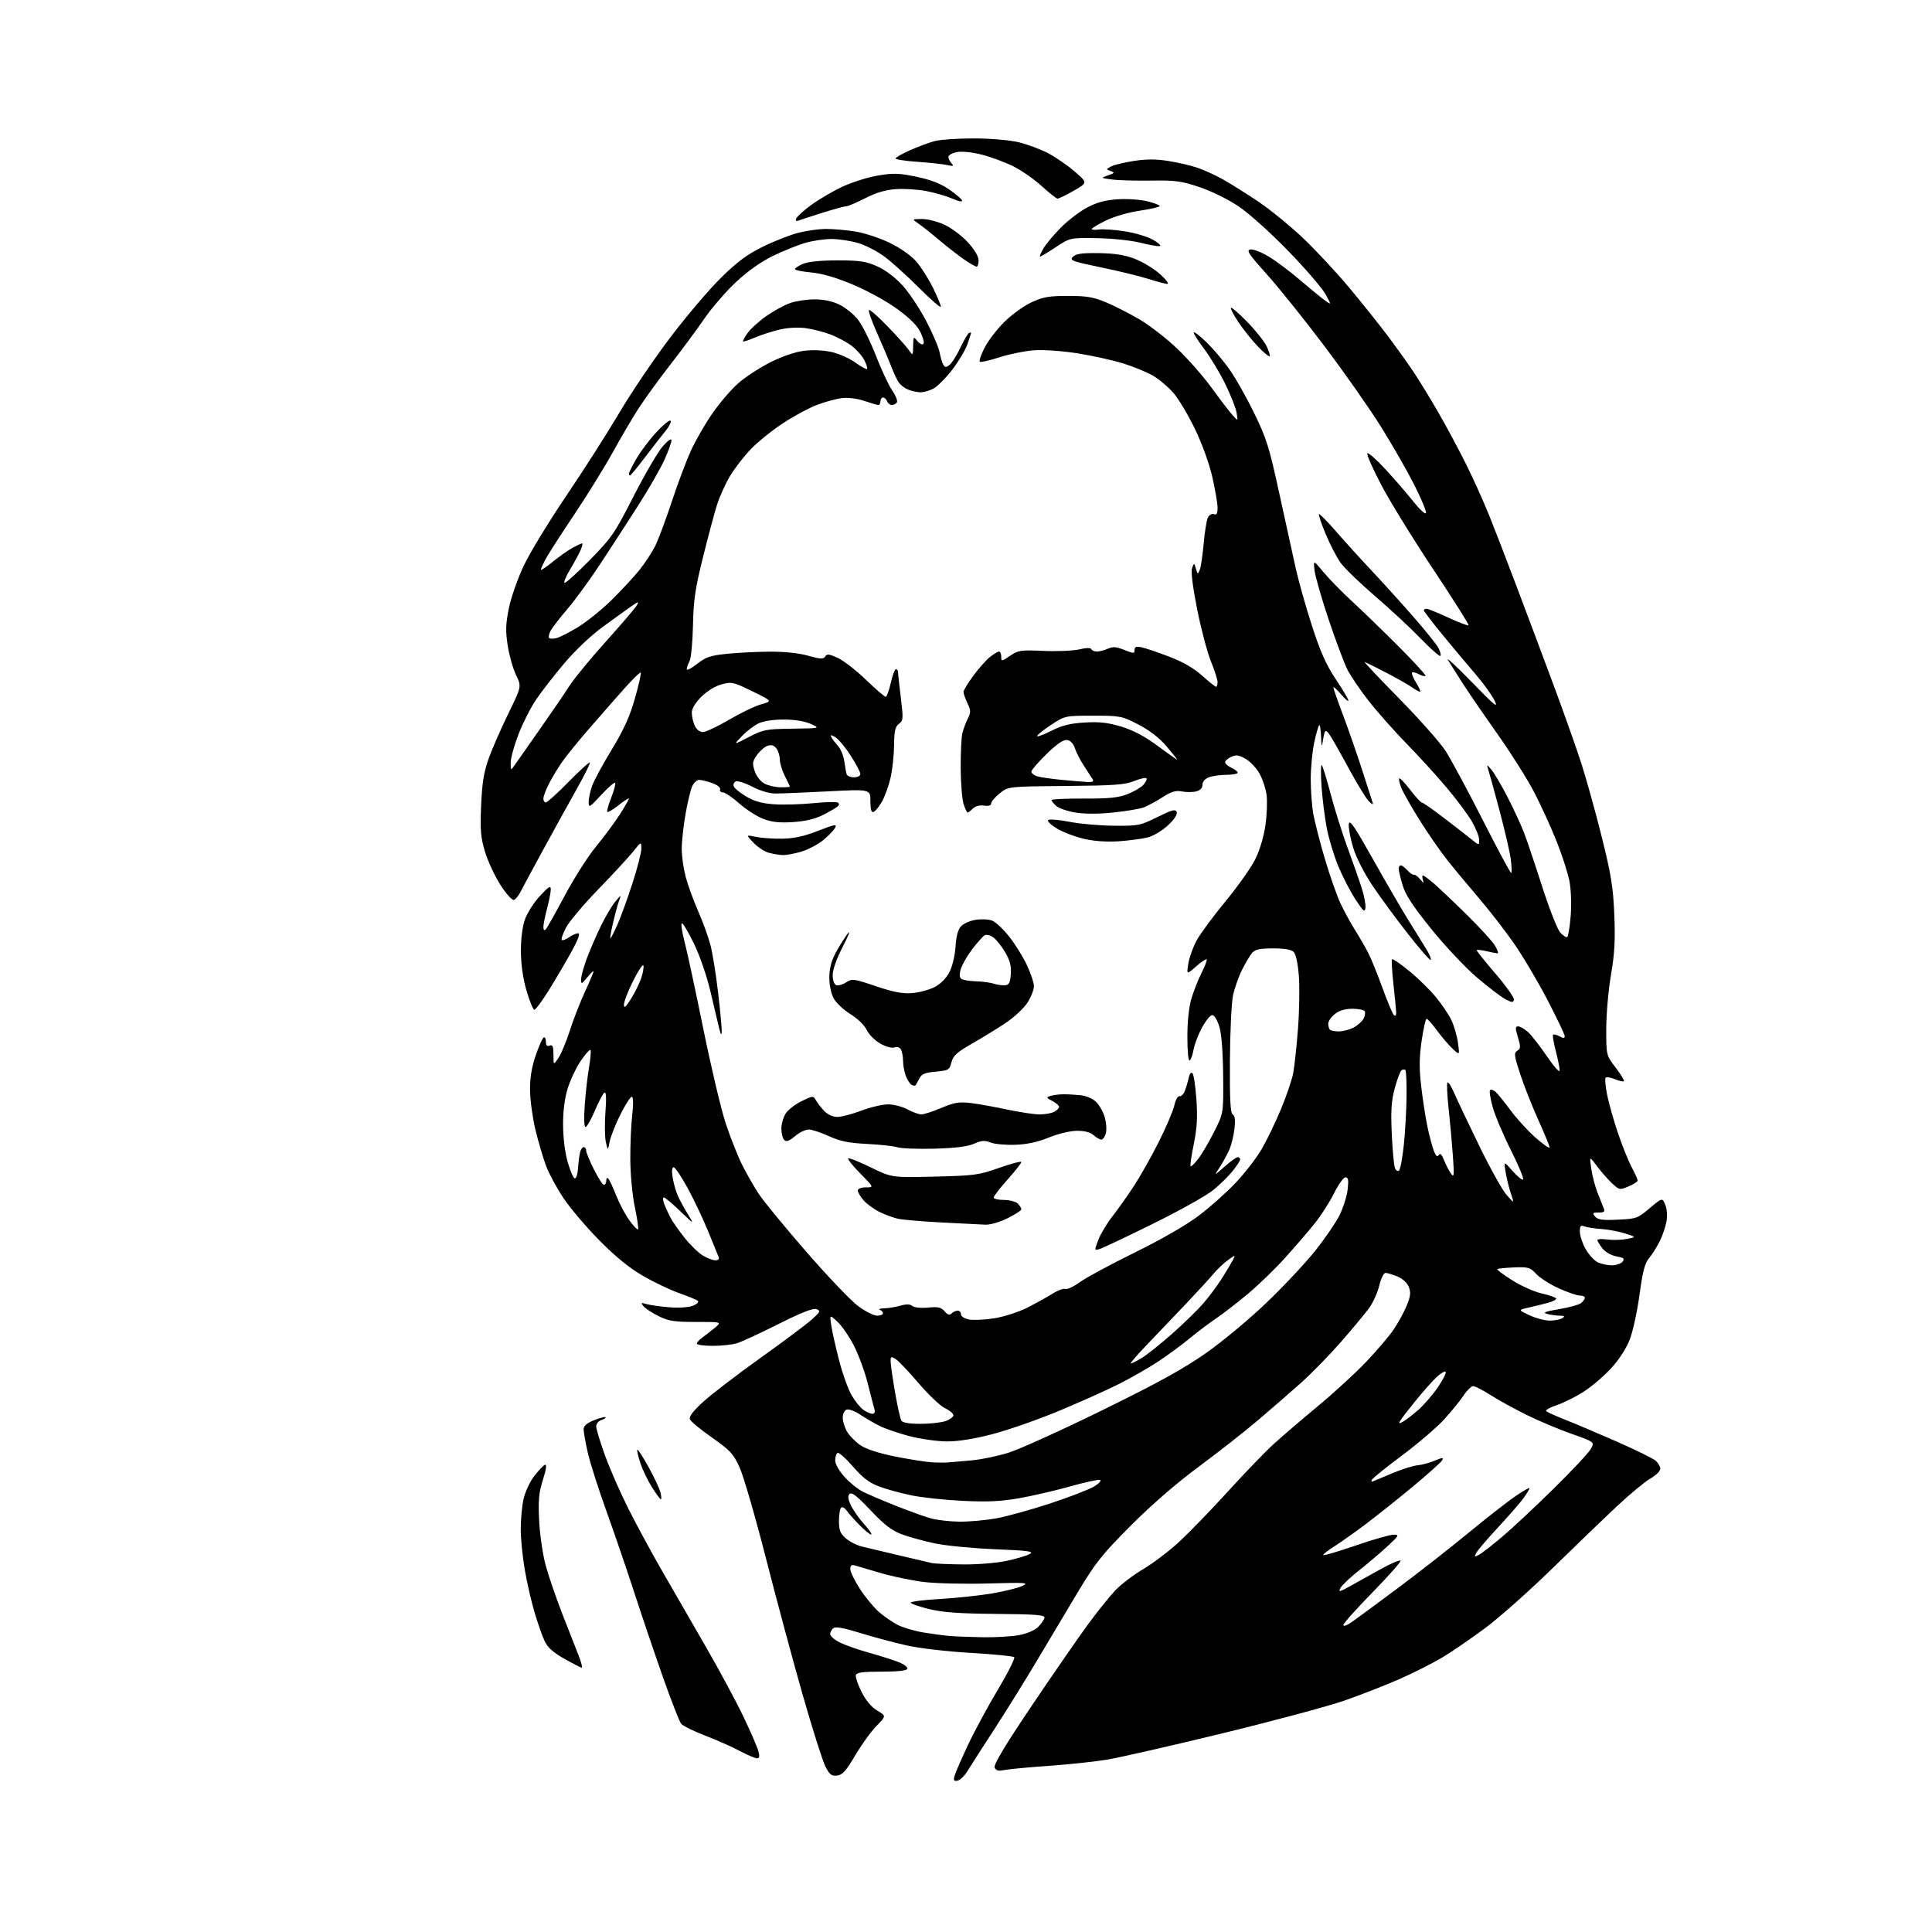 <?xml version="1.0" encoding="UTF-8" standalone="no"?>
<svg 
  version="1.1" 
  xmlns="http://www.w3.org/2000/svg" 
  xmlns:xlink="http://www.w3.org/1999/xlink" 
  xmlns:svg="http://www.w3.org/2000/svg"
  xmlns:rdf="http://www.w3.org/1999/02/22-rdf-syntax-ns#"
  xmlns:cc="http://creativecommons.org/ns#"
  xmlns:dc="http://purl.org/dc/elements/1.1/"
  viewBox="0 0 768 768"
  width="768"
  height="768"
>
<style>svg {background-color: white; }</style>"
<path stroke="none" fill="black" fill-rule="evenodd" d="M380.64,707.83C379.14,708.12 378.93,707.75 379.48,705.84C379.85,704.55 382.25,699.03 384.83,693.57C387.40,688.11 392.75,678.22 396.71,671.59C400.68,664.95 403.58,659.18 403.16,658.76C402.74,658.34 394.99,657.57 385.94,657.05C376.65,656.52 365.57,655.24 360.49,654.10C355.55,652.99 347.23,650.77 342.00,649.15C335.36,647.10 332.12,646.52 331.25,647.23C330.56,647.79 330.00,648.86 330.00,649.60C330.00,650.35 331.69,651.82 333.75,652.86C335.81,653.91 341.10,655.77 345.50,657.00C349.90,658.23 355.21,659.91 357.29,660.74C359.38,661.57 360.91,662.76 360.69,663.38C360.44,664.11 356.86,664.50 350.49,664.50C343.17,664.50 340.57,664.84 340.23,665.85C339.98,666.59 340.99,669.60 342.48,672.56C344.24,676.03 346.45,678.66 348.75,680.01C352.30,682.11 352.30,682.11 348.40,686.10C346.25,688.29 342.46,693.55 339.96,697.79C336.32,703.98 334.90,705.56 332.77,705.81C330.54,706.07 329.77,705.48 328.11,702.21C327.01,700.06 322.97,687.32 319.13,673.90C315.30,660.48 308.71,636.03 304.51,619.57C300.30,603.11 295.59,586.84 294.04,583.42C291.52,577.86 290.34,576.58 283.02,571.45C278.51,568.30 274.56,565.02 274.23,564.17C273.83,563.13 275.59,560.84 279.57,557.21C282.83,554.23 292.93,546.49 302.00,540.01C311.07,533.53 320.30,526.64 322.50,524.70C326.07,521.55 326.30,521.09 324.61,520.42C323.28,519.90 318.88,521.60 309.61,526.25C302.40,529.86 294.97,533.31 293.10,533.91C291.23,534.51 286.84,535.00 283.35,535.00C279.86,535.00 277.00,534.60 277.00,534.12C277.00,533.63 278.01,532.52 279.25,531.65C280.49,530.77 282.72,529.03 284.22,527.77C286.94,525.48 286.94,525.48 276.72,525.49C268.06,525.50 265.79,525.15 261.83,523.20C259.26,521.93 256.56,520.17 255.83,519.28C254.65,517.83 254.78,517.74 257.00,518.39C258.38,518.80 262.43,519.37 266.00,519.66C269.79,519.97 273.71,519.72 275.41,519.06C277.03,518.43 277.92,517.57 277.41,517.12C276.91,516.68 273.57,515.30 270.00,514.05C266.43,512.79 259.91,509.68 255.53,507.13C250.06,503.96 244.60,499.51 238.19,493.00C233.04,487.77 226.66,480.26 224.01,476.30C221.35,472.35 218.22,466.53 217.04,463.39C215.87,460.25 213.98,453.81 212.84,449.09C211.71,444.36 210.74,437.35 210.70,433.50C210.63,428.67 211.31,424.41 212.88,419.76C214.13,416.05 215.57,412.77 216.08,412.45C216.59,412.14 217.00,412.86 217.00,414.05C217.00,415.56 217.45,416.04 218.50,415.64C219.69,415.18 220.00,415.94 220.01,419.28C220.01,423.50 220.01,423.50 222.02,420.50C223.12,418.85 225.15,413.97 226.53,409.65C227.90,405.34 230.60,398.41 232.51,394.26C234.43,390.11 235.98,386.44 235.96,386.11C235.94,385.77 234.82,386.85 233.47,388.50C231.16,391.32 231.01,391.37 231.00,389.27C231.00,388.05 232.06,384.22 233.36,380.77C234.66,377.32 237.17,371.54 238.94,367.92C240.71,364.30 243.24,360.03 244.58,358.42C247.00,355.50 247.00,355.50 246.01,358.28C245.47,359.81 244.40,363.75 243.65,367.03C242.89,370.31 242.44,373.00 242.65,373.00C242.85,373.00 244.13,370.51 245.48,367.46C246.82,364.41 249.52,356.99 251.46,350.98C253.41,344.96 254.98,338.79 254.95,337.27C254.89,334.50 254.89,334.50 251.70,338.50C249.94,340.70 243.71,347.45 237.84,353.50C231.98,359.55 226.18,366.43 224.97,368.79C223.75,371.15 223.00,373.34 223.31,373.65C223.62,373.95 224.90,373.48 226.16,372.60C227.42,371.72 229.06,371.00 229.81,371.00C230.73,371.00 229.87,373.39 227.20,378.25C225.01,382.24 220.98,389.10 218.25,393.50C215.52,397.90 212.88,401.45 212.39,401.39C211.90,401.33 210.52,397.95 209.32,393.89C207.93,389.16 207.12,383.59 207.07,378.43C207.03,373.47 207.62,368.55 208.60,365.67C209.48,363.09 212.16,358.84 214.56,356.24C218.03,352.46 218.93,351.91 218.95,353.50C218.96,354.60 218.31,357.98 217.50,361.00C216.69,364.02 216.02,367.38 216.01,368.45C216.00,369.67 216.35,370.04 216.93,369.45C217.44,368.93 220.85,362.88 224.51,356.00C228.17,349.12 233.76,340.35 236.94,336.50C240.11,332.65 244.35,326.93 246.36,323.80C248.36,320.66 250.00,317.81 250.00,317.46C250.00,317.12 248.18,318.27 245.95,320.04C243.73,321.80 241.69,323.02 241.42,322.75C241.15,322.48 241.86,319.89 243.00,317.00C244.14,314.11 244.82,311.49 244.52,311.18C244.21,310.88 241.72,313.06 238.98,316.02C234.35,321.03 234.00,321.23 234.00,318.83C234.00,317.41 234.62,314.51 235.38,312.38C236.14,310.24 239.66,303.74 243.20,297.93C247.99,290.05 250.33,284.88 252.40,277.60C253.92,272.23 254.96,267.62 254.70,267.36C254.44,267.11 251.51,269.96 248.18,273.70C244.86,277.44 238.54,284.64 234.15,289.70C229.76,294.75 224.84,300.83 223.22,303.20C221.60,305.56 219.31,309.39 218.14,311.71C216.96,314.03 216.00,316.61 216.00,317.46C216.00,318.31 216.44,319.00 216.98,319.00C217.52,319.00 221.57,315.33 225.98,310.84C230.39,306.35 234.21,302.87 234.46,303.12C234.71,303.37 232.52,307.83 229.59,313.04C226.67,318.24 220.71,329.02 216.36,337.00C212.00,344.98 207.77,352.81 206.97,354.42C206.16,356.03 204.95,357.52 204.28,357.74C203.60,357.97 201.23,355.32 198.99,351.87C196.76,348.41 193.99,342.49 192.84,338.72C191.07,332.87 190.83,330.10 191.26,320.17C191.65,311.16 192.33,306.90 194.27,301.50C195.64,297.65 199.15,289.64 202.06,283.69C207.34,272.89 207.34,272.89 205.15,268.37C203.94,265.88 202.45,260.61 201.83,256.66C200.92,250.77 201.00,248.08 202.29,241.74C203.16,237.49 205.84,229.84 208.26,224.75C210.67,219.66 218.28,207.18 225.17,197.00C232.06,186.82 241.54,171.97 246.24,164.00C250.93,156.03 260.08,142.53 266.55,134.00C273.03,125.47 282.13,114.79 286.77,110.25C293.19,103.97 297.16,101.04 303.36,98.01C307.84,95.81 314.18,93.34 317.46,92.51C320.74,91.68 325.69,91.00 328.46,91.01C331.23,91.01 336.43,91.47 340.00,92.03C343.57,92.59 349.74,94.62 353.70,96.55C358.12,98.71 362.22,101.60 364.33,104.07C366.22,106.28 369.17,110.94 370.89,114.42C372.60,117.90 374.00,121.27 374.00,121.92C374.00,122.56 370.16,119.24 365.46,114.54C360.76,109.84 354.57,104.24 351.71,102.09C348.84,99.95 344.06,97.47 341.07,96.59C338.08,95.72 333.33,95.00 330.50,95.00C327.67,95.00 322.92,95.72 319.93,96.60C316.94,97.48 311.20,99.81 307.18,101.77C302.52,104.03 297.21,107.80 292.59,112.11C288.59,115.85 282.91,122.41 279.97,126.70C277.03,130.99 270.94,139.22 266.43,145.00C261.93,150.78 256.22,158.65 253.74,162.50C251.27,166.35 246.65,174.22 243.47,180.00C240.29,185.78 233.31,197.03 227.97,205.00C222.63,212.97 217.52,220.94 216.63,222.70C215.73,224.46 215.00,226.17 215.00,226.51C215.00,226.84 217.14,225.39 219.75,223.29C222.36,221.18 225.92,218.68 227.65,217.73C229.39,216.78 231.07,216.00 231.38,216.00C231.70,216.00 231.42,217.24 230.76,218.75C230.10,220.26 228.25,223.66 226.66,226.30C225.07,228.94 224.03,231.37 224.36,231.70C224.69,232.02 229.18,227.99 234.35,222.73C243.12,213.81 244.28,212.12 251.87,197.25C256.35,188.49 261.56,179.56 263.46,177.41C265.48,175.13 266.92,174.12 266.93,175.00C266.94,175.82 265.70,179.27 264.19,182.65C262.67,186.04 258.07,194.07 253.97,200.50C249.86,206.93 243.05,217.44 238.84,223.85C234.63,230.26 228.68,238.43 225.63,242.00C222.57,245.57 219.53,249.51 218.87,250.75C218.21,251.99 217.94,253.28 218.29,253.62C218.63,253.96 219.94,253.98 221.20,253.66C222.47,253.35 226.32,251.38 229.76,249.29C233.20,247.21 239.22,242.35 243.14,238.50C247.05,234.65 252.03,229.28 254.21,226.56C256.38,223.84 259.19,219.57 260.44,217.06C261.69,214.55 264.65,206.65 267.01,199.50C269.37,192.35 272.79,183.23 274.60,179.24C276.41,175.24 280.25,168.57 283.13,164.41C286.01,160.25 290.64,154.83 293.43,152.38C296.22,149.92 301.97,146.17 306.21,144.03C310.90,141.67 316.14,139.88 319.59,139.45C323.01,139.02 327.35,139.21 330.55,139.92C333.47,140.58 337.73,142.47 340.02,144.13C342.31,145.79 344.40,146.93 344.67,146.67C344.93,146.40 344.44,144.82 343.57,143.14C342.71,141.47 340.45,138.92 338.56,137.48C336.67,136.03 332.90,134.01 330.18,132.98C327.47,131.95 322.98,130.80 320.20,130.43C317.18,130.03 313.02,130.27 309.83,131.03C306.90,131.73 302.52,133.15 300.11,134.18C297.69,135.21 295.57,135.90 295.39,135.72C295.21,135.54 296.03,134.02 297.22,132.34C298.41,130.67 301.75,127.64 304.65,125.62C307.54,123.60 311.79,121.28 314.08,120.47C316.37,119.66 320.75,119.00 323.81,119.00C327.39,119.00 330.89,119.74 333.66,121.08C336.02,122.22 339.35,124.91 341.05,127.06C342.74,129.20 345.93,135.58 348.12,141.23C350.32,146.88 353.25,153.16 354.65,155.19C356.05,157.22 356.90,159.36 356.54,159.94C356.18,160.52 355.28,161.00 354.55,161.00C353.81,161.00 352.95,160.32 352.64,159.50C352.32,158.68 351.60,158.00 351.03,158.00C350.46,158.00 350.00,158.68 350.00,159.50C350.00,160.32 349.63,161.00 349.18,161.00C348.73,161.00 346.22,160.27 343.60,159.38C340.73,158.40 337.18,157.96 334.67,158.26C332.38,158.54 327.93,159.74 324.79,160.94C321.65,162.13 315.61,165.38 311.36,168.16C307.11,170.93 301.35,175.56 298.57,178.44C295.78,181.32 292.01,186.18 290.19,189.24C288.37,192.29 286.05,197.42 285.03,200.64C284.01,203.86 281.50,213.25 279.45,221.50C276.35,233.98 275.68,238.54 275.47,248.61C275.33,255.27 274.72,261.66 274.11,262.80C273.50,263.94 273.00,265.39 273.00,266.02C273.00,266.65 274.83,265.72 277.07,263.94C280.50,261.23 282.34,260.59 288.82,259.91C293.04,259.47 300.75,259.08 305.93,259.05C311.84,259.02 317.58,259.62 321.28,260.66C326.17,262.03 327.33,262.09 328.02,260.97C328.70,259.87 329.59,259.96 332.97,261.49C335.23,262.51 340.28,266.42 344.18,270.17C348.08,273.93 351.63,277.00 352.06,277.00C352.50,277.00 353.41,274.53 354.09,271.50C354.76,268.48 355.70,266.00 356.16,266.00C356.62,266.00 357.00,266.56 357.00,267.25C357.00,267.94 357.50,272.52 358.10,277.44C359.12,285.71 359.06,286.48 357.35,287.73C355.86,288.82 355.48,290.50 355.41,296.29C355.36,300.26 354.73,306.06 354.01,309.19C353.29,312.32 351.76,316.56 350.60,318.62C349.45,320.67 347.94,322.53 347.25,322.76C346.37,323.05 346.00,321.77 346.00,318.44C346.00,313.71 346.00,313.71 329.25,314.57C320.04,315.04 310.66,315.44 308.42,315.44C305.91,315.45 302.33,314.42 299.15,312.77C296.30,311.29 293.33,310.32 292.54,310.62C291.76,310.92 291.38,311.82 291.68,312.61C291.99,313.40 294.24,315.23 296.69,316.67C299.91,318.55 303.00,319.40 307.82,319.72C311.50,319.96 318.44,319.76 323.26,319.28C328.09,318.80 332.49,318.69 333.06,319.04C333.74,319.45 333.64,320.04 332.80,320.72C332.08,321.29 329.48,322.78 327.00,324.04C324.02,325.55 320.05,326.48 315.24,326.79C309.82,327.14 306.81,326.82 303.39,325.51C300.86,324.54 296.57,321.78 293.86,319.38C291.15,316.97 288.24,315.00 287.38,315.00C286.53,315.00 286.02,314.44 286.25,313.76C286.48,313.06 285.12,311.99 283.08,311.28C281.11,310.59 278.78,310.02 277.91,310.02C277.04,310.01 275.80,311.15 275.16,312.56C274.51,313.96 273.32,318.97 272.49,323.69C271.67,328.40 271.00,334.58 271.00,337.42C271.00,340.26 271.69,345.21 272.53,348.43C273.36,351.66 275.60,357.81 277.49,362.11C279.38,366.41 281.60,372.54 282.43,375.72C283.25,378.90 284.61,387.35 285.45,394.50C286.29,401.65 286.94,408.62 286.89,410.00C286.82,411.82 286.53,411.41 285.81,408.50C285.27,406.30 283.73,399.77 282.38,394.00C281.01,388.14 278.16,379.85 275.93,375.25C273.74,370.71 271.55,367.00 271.07,367.00C270.59,367.00 271.06,370.26 272.10,374.25C273.15,378.24 276.51,393.88 279.58,409.00C282.64,424.12 286.67,441.08 288.52,446.67C290.38,452.27 293.32,459.69 295.07,463.17C296.82,466.65 299.81,471.85 301.71,474.73C303.62,477.61 312.13,487.96 320.63,497.73C329.13,507.50 338.39,517.19 341.20,519.25C344.01,521.31 347.36,523.00 348.65,523.00C349.94,523.00 351.00,522.59 351.00,522.08C351.00,521.58 350.44,520.94 349.75,520.66C349.06,520.38 349.85,520.12 351.51,520.08C353.16,520.04 356.05,519.56 357.93,519.02C360.30,518.34 361.75,518.38 362.68,519.15C363.45,519.79 366.09,520.05 368.92,519.78C372.92,519.40 374.13,519.67 375.50,521.27C376.73,522.71 377.47,522.93 378.29,522.11C378.90,521.50 379.99,521.00 380.70,521.00C381.42,521.00 382.00,521.65 382.00,522.45C382.00,523.30 383.35,524.16 385.25,524.52C387.04,524.85 391.58,524.63 395.35,524.03C399.11,523.42 404.95,521.54 408.31,519.84C411.67,518.15 416.17,515.65 418.31,514.31C420.44,512.96 422.79,512.09 423.52,512.37C424.26,512.65 426.80,511.46 429.18,509.72C431.56,507.97 441.38,502.67 451.00,497.94C461.73,492.66 471.63,486.96 476.57,483.22C481.02,479.86 487.61,473.98 491.23,470.14C494.84,466.31 499.46,460.35 501.47,456.91C503.49,453.47 506.94,446.35 509.13,441.08C511.33,435.81 513.55,429.31 514.06,426.64C514.57,423.96 515.43,416.00 515.97,408.94C516.51,401.87 516.66,392.44 516.32,387.97C515.94,383.03 515.13,379.28 514.27,378.42C513.33,377.47 510.59,377.00 506.08,377.00C500.89,377.00 498.95,377.41 497.77,378.75C496.92,379.71 495.11,382.75 493.74,385.50C492.37,388.25 490.75,392.85 490.14,395.72C489.53,398.59 488.98,410.23 488.91,421.59C488.82,437.21 489.09,442.44 490.04,443.03C490.92,443.57 491.12,445.32 490.71,448.79C490.39,451.53 489.45,455.29 488.63,457.14C487.80,458.99 486.11,462.07 484.85,464.00C482.57,467.50 482.57,467.50 486.79,463.75C489.11,461.69 491.45,460.00 492.00,460.00C492.55,460.00 493.00,460.39 493.00,460.86C493.00,461.34 491.70,463.36 490.11,465.36C488.52,467.36 485.06,470.79 482.41,472.97C479.77,475.16 469.03,481.18 458.55,486.35C448.07,491.53 438.48,496.07 437.23,496.46C434.96,497.15 434.96,497.15 436.62,492.82C437.54,490.45 440.06,486.25 442.21,483.50C444.37,480.75 448.20,475.35 450.72,471.50C453.25,467.65 457.71,459.73 460.64,453.90C463.57,448.07 466.35,441.54 466.82,439.40C467.29,437.25 468.21,435.62 468.86,435.76C469.51,435.90 470.45,435.00 470.95,433.76C471.45,432.52 472.14,430.20 472.49,428.61C472.86,426.87 473.47,426.07 474.02,426.62C474.52,427.12 475.22,431.80 475.59,437.01C476.08,444.16 475.83,448.55 474.54,454.83C473.60,459.42 473.03,463.37 473.28,463.61C473.52,463.85 474.90,462.51 476.34,460.62C477.79,458.73 480.63,453.88 482.67,449.84C486.37,442.50 486.37,442.50 486.22,427.50C486.12,417.89 485.57,410.88 484.67,408.00C483.90,405.50 482.66,403.50 481.89,403.50C481.13,403.50 479.29,405.75 477.80,408.50C476.32,411.25 474.81,415.19 474.46,417.24C474.11,419.30 473.42,421.24 472.91,421.55C472.39,421.88 472.00,417.94 472.00,412.24C472.00,406.07 472.60,400.32 473.61,396.93C474.50,393.94 476.33,389.32 477.68,386.65C479.03,383.98 479.93,381.59 479.67,381.34C479.42,381.08 477.51,382.37 475.44,384.19C471.67,387.50 471.67,387.50 472.38,383.06C472.77,380.61 474.26,376.45 475.70,373.81C477.13,371.17 482.31,364.17 487.19,358.26C492.07,352.34 497.40,344.80 499.02,341.50C500.78,337.93 502.41,332.47 503.03,328.00C503.62,323.88 503.82,318.45 503.48,315.95C503.14,313.45 501.88,309.65 500.68,307.51C499.48,305.36 497.01,302.74 495.18,301.68C492.50,300.11 491.41,299.95 489.43,300.85C488.10,301.46 487.00,302.43 487.00,303.00C487.00,303.57 488.12,304.56 489.50,305.18C490.88,305.81 492.00,306.70 492.00,307.16C492.00,307.62 490.00,308.00 487.57,308.00C485.13,308.00 481.98,308.44 480.57,308.98C478.99,309.57 478.00,310.72 478.00,311.96C478.00,313.27 477.12,314.18 475.46,314.60C474.07,314.95 471.52,314.95 469.81,314.61C467.39,314.13 465.67,314.64 462.10,316.93C459.57,318.55 456.21,320.36 454.63,320.96C453.06,321.55 447.62,322.47 442.55,322.99C436.74,323.60 431.19,323.60 427.53,323.00C424.34,322.49 420.89,321.30 419.86,320.37C418.84,319.45 418.00,318.40 418.00,318.04C418.00,317.68 423.74,317.41 430.75,317.44C440.70,317.49 444.52,317.11 448.13,315.71C450.67,314.73 453.56,313.04 454.54,311.96C455.52,310.87 456.04,309.71 455.70,309.37C455.36,309.03 453.15,309.54 450.79,310.50C447.20,311.96 442.78,312.27 423.67,312.44C400.84,312.63 400.84,312.63 397.42,315.36C395.54,316.86 394.00,318.66 394.00,319.37C394.00,320.21 393.02,320.51 391.16,320.24C389.42,319.98 387.71,320.44 386.73,321.41C385.86,322.28 384.92,323.00 384.65,323.00C384.38,323.00 383.66,321.51 383.06,319.70C382.46,317.88 381.94,311.46 381.89,305.45C381.85,299.43 382.15,293.15 382.55,291.50C382.95,289.85 383.92,287.22 384.71,285.66C385.97,283.17 385.95,282.42 384.57,279.51C383.71,277.69 383.00,275.68 383.00,275.06C383.00,274.43 384.78,271.51 386.95,268.57C389.12,265.63 392.10,262.28 393.58,261.11C395.06,259.95 396.66,259.00 397.13,259.00C397.61,259.00 398.00,259.92 398.00,261.04C398.00,263.02 398.09,263.01 401.51,260.69C404.75,258.49 405.75,258.34 414.76,258.74C420.12,258.99 426.52,258.71 429.00,258.14C431.82,257.48 433.62,257.45 433.83,258.05C434.02,258.57 435.01,259.00 436.04,259.00C437.06,259.00 439.02,258.49 440.39,257.87C442.36,256.97 443.73,257.08 446.94,258.36C450.68,259.85 451.00,259.85 451.00,258.37C451.00,257.13 451.65,256.88 453.75,257.31C455.26,257.61 460.20,259.28 464.73,261.01C470.27,263.13 474.57,265.61 477.88,268.58C480.58,271.01 483.07,273.00 483.40,273.00C483.73,273.00 484.00,272.18 484.00,271.17C484.00,270.17 482.82,266.45 481.37,262.92C479.92,259.39 477.46,250.09 475.90,242.25C474.10,233.20 473.36,227.20 473.87,225.82C474.67,223.66 474.68,223.66 475.39,226.07C476.07,228.38 476.14,228.40 476.93,226.50C477.38,225.40 478.08,220.68 478.49,216.00C478.90,211.32 479.66,206.68 480.19,205.67C480.72,204.66 481.79,204.09 482.58,204.39C483.62,204.79 484.00,204.11 484.00,201.84C484.00,200.14 483.06,194.64 481.92,189.62C480.70,184.26 477.84,176.37 475.00,170.50C472.35,165.00 468.52,158.58 466.50,156.24C464.48,153.90 460.82,150.81 458.37,149.37C455.91,147.93 450.50,145.70 446.35,144.42C442.19,143.14 434.02,141.34 428.18,140.43C422.19,139.49 414.72,138.97 411.03,139.24C407.44,139.50 401.25,140.76 397.27,142.04C393.30,143.33 389.78,144.11 389.46,143.79C389.13,143.46 390.00,140.97 391.38,138.24C392.76,135.52 396.27,130.92 399.19,128.02C402.11,125.12 406.97,121.60 409.98,120.20C414.57,118.06 416.92,117.64 424.48,117.63C431.83,117.62 434.61,118.08 439.50,120.11C442.80,121.47 448.83,124.54 452.90,126.93C456.97,129.31 463.76,134.57 467.99,138.62C472.23,142.66 478.35,149.63 481.60,154.10C484.84,158.58 488.55,163.42 489.83,164.87C492.15,167.50 492.15,167.50 491.56,164.04C491.23,162.13 489.19,156.96 487.02,152.54C484.85,148.12 481.05,141.83 478.57,138.56C476.09,135.29 474.28,132.39 474.55,132.12C474.82,131.85 477.10,133.62 479.61,136.06C482.13,138.50 486.14,143.21 488.52,146.53C490.91,149.84 495.38,157.72 498.46,164.03C503.46,174.28 504.53,177.69 508.51,196.00C510.96,207.28 513.92,220.78 515.09,226.00C516.26,231.22 519.19,241.57 521.60,249.00C524.88,259.14 527.22,264.37 530.99,270.00C533.74,274.12 536.00,277.93 536.00,278.46C536.00,278.99 534.67,277.87 533.04,275.96C531.41,274.06 530.06,272.83 530.04,273.24C530.02,273.65 531.74,278.60 533.87,284.24C535.99,289.88 539.40,299.68 541.45,306.00C543.49,312.32 545.37,318.18 545.63,319.00C545.95,320.01 545.45,319.84 544.13,318.50C543.05,317.40 539.72,312.00 536.73,306.50C533.74,301.00 530.35,294.95 529.19,293.06C527.74,290.69 526.93,290.06 526.59,291.06C526.31,291.85 525.91,293.85 525.69,295.50C525.47,297.20 525.23,296.16 525.15,293.08C525.07,290.10 524.72,287.94 524.39,288.28C524.05,288.62 523.17,291.73 522.42,295.20C521.68,298.66 521.05,305.13 521.04,309.57C521.02,314.00 521.48,320.30 522.06,323.57C522.65,326.83 524.72,334.87 526.66,341.43C528.60,347.99 531.36,355.86 532.78,358.93C534.21,361.99 536.84,366.84 538.63,369.69C540.43,372.54 542.83,376.70 543.96,378.92C545.10,381.15 547.61,387.36 549.56,392.73C551.50,398.10 553.52,402.92 554.05,403.45C554.65,404.05 555.00,403.76 555.00,402.66C555.00,401.70 554.52,396.62 553.93,391.36C553.35,386.10 553.09,381.58 553.36,381.30C553.64,381.03 556.70,383.14 560.18,385.98C563.66,388.82 568.42,393.48 570.76,396.32C573.11,399.17 575.89,403.30 576.95,405.50C578.00,407.70 579.18,411.75 579.56,414.50C580.26,419.50 580.26,419.50 577.54,417.00C576.04,415.62 573.25,412.36 571.32,409.75C569.40,407.14 567.51,405.00 567.11,405.00C566.71,405.00 565.82,408.94 565.12,413.75C564.15,420.47 564.12,424.70 564.97,431.99C565.58,437.21 566.69,444.41 567.45,447.99C568.20,451.57 569.34,455.83 569.97,457.47C570.77,459.55 571.35,460.05 571.91,459.15C572.46,458.26 573.11,458.88 574.03,461.18C574.76,463.01 575.99,465.40 576.77,466.50C578.01,468.26 578.11,467.42 577.55,459.50C577.20,454.55 576.44,446.09 575.85,440.70C575.26,435.30 575.05,430.62 575.38,430.29C575.71,429.96 576.94,431.90 578.11,434.60C579.28,437.29 583.74,446.70 588.03,455.50C592.31,464.30 597.19,473.07 598.89,475.00C601.97,478.50 601.97,478.50 600.61,474.49C599.87,472.28 598.92,468.45 598.52,465.99C597.78,461.50 597.78,461.50 601.29,465.50C603.22,467.70 605.10,469.21 605.46,468.86C605.82,468.50 603.63,463.24 600.58,457.16C597.53,451.08 594.28,443.39 593.36,440.05C592.43,436.72 591.96,433.71 592.31,433.36C592.66,433.00 593.61,433.26 594.41,433.92C595.21,434.59 597.92,437.91 600.43,441.31C602.94,444.72 607.47,449.67 610.50,452.31C613.52,454.96 616.00,456.68 616.00,456.14C616.00,455.61 614.00,450.74 611.56,445.33C609.11,439.92 605.87,431.71 604.34,427.09C601.88,419.60 601.75,418.56 603.14,417.68C604.51,416.82 604.55,416.14 603.40,412.35C602.30,408.67 602.31,408.00 603.49,408.00C604.26,408.00 606.02,409.01 607.40,410.25C608.77,411.49 612.17,415.84 614.95,419.93C617.73,424.01 620.00,426.55 620.00,425.57C620.00,424.59 619.30,421.09 618.44,417.78C617.59,414.48 617.10,411.57 617.36,411.31C617.62,411.05 618.77,411.34 619.91,411.95C621.48,412.79 622.00,412.78 622.00,411.89C622.00,411.23 618.90,404.74 615.12,397.45C611.34,390.17 605.30,380.00 601.70,374.85C598.11,369.71 591.87,361.66 587.83,356.96C583.80,352.26 578.19,345.51 575.37,341.96C572.55,338.41 567.57,331.23 564.31,326.00C561.04,320.77 557.78,315.02 557.05,313.22C556.33,311.41 555.96,309.71 556.23,309.43C556.51,309.16 558.46,311.20 560.57,313.97C562.68,316.73 564.76,319.00 565.18,319.00C565.60,319.00 569.44,321.67 573.72,324.94C578.00,328.20 582.96,332.06 584.75,333.51C588.00,336.14 588.00,336.14 587.99,333.82C587.99,332.55 586.67,329.25 585.08,326.50C583.48,323.75 578.94,317.68 574.99,313.00C571.05,308.32 563.86,300.45 559.03,295.50C554.20,290.55 547.47,282.96 544.08,278.63C540.69,274.30 536.87,268.67 535.59,266.13C534.32,263.58 531.00,254.75 528.23,246.50C525.46,238.25 522.92,229.47 522.60,227.00C522.01,222.50 522.01,222.50 526.17,227.50C528.47,230.25 533.53,235.43 537.42,239.00C541.31,242.57 549.60,250.60 555.83,256.84C562.06,263.07 566.94,268.40 566.67,268.67C566.39,268.94 565.19,268.64 564.00,268.00C562.81,267.36 561.59,267.08 561.30,267.37C561.01,267.66 561.76,269.49 562.97,271.45C564.18,273.40 564.86,275.00 564.49,275.00C564.11,275.00 562.61,274.16 561.15,273.13C559.69,272.09 555.12,269.51 551.00,267.38C546.88,265.26 543.05,263.34 542.50,263.14C541.95,262.93 548.09,269.45 556.14,277.63C564.19,285.81 572.53,295.23 574.67,298.56C576.81,301.90 583.41,314.16 589.33,325.81C595.26,337.47 600.37,347.00 600.68,347.00C601.00,347.00 600.95,344.64 600.58,341.75C600.21,338.86 598.17,329.98 596.03,322.00C593.90,314.02 591.85,306.60 591.48,305.50C590.93,303.86 591.18,303.95 592.90,306.00C594.04,307.38 596.95,312.32 599.35,317.00C601.75,321.68 604.66,327.98 605.82,331.00C606.98,334.02 610.24,343.70 613.06,352.50C615.88,361.30 619.11,369.50 620.24,370.72C621.37,371.94 622.61,372.74 623.00,372.50C623.39,372.26 624.00,368.54 624.36,364.25C624.73,359.78 624.54,353.89 623.92,350.51C623.32,347.26 621.02,340.08 618.82,334.55C616.62,329.02 612.61,320.23 609.90,315.00C607.19,309.77 600.59,299.31 595.24,291.74C589.88,284.17 583.70,275.17 581.51,271.74C579.31,268.31 576.67,264.15 575.64,262.50C574.62,260.85 578.79,264.68 584.93,271.00C594.16,280.53 595.74,281.81 594.11,278.50C593.04,276.30 589.63,271.57 586.55,268.00C583.47,264.43 577.58,257.40 573.47,252.39C569.36,247.37 566.00,242.99 566.00,242.64C566.00,242.29 566.48,242.00 567.07,242.00C567.65,242.00 571.55,243.58 575.72,245.51C579.90,247.44 583.52,248.81 583.78,248.56C584.03,248.31 577.70,238.29 569.72,226.30C561.74,214.31 552.43,199.18 549.02,192.67C545.62,186.16 543.14,180.53 543.53,180.17C543.91,179.80 547.14,182.65 550.70,186.50C554.26,190.35 559.26,196.13 561.81,199.34C564.36,202.55 566.62,204.63 566.85,203.95C567.08,203.27 564.95,198.17 562.13,192.61C559.31,187.05 553.35,176.65 548.88,169.50C544.41,162.35 534.30,147.95 526.42,137.50C518.53,127.05 508.24,114.22 503.55,109.00C496.31,100.94 495.33,99.45 497.08,99.17C498.21,98.99 501.52,100.28 504.42,102.04C507.32,103.80 512.80,107.91 516.60,111.16C520.39,114.42 524.81,118.05 526.42,119.23C529.34,121.38 529.34,121.38 526.92,116.96C525.59,114.53 518.89,106.76 512.04,99.70C504.87,92.32 496.46,84.78 492.25,81.96C488.07,79.17 481.40,75.89 476.71,74.34C469.55,71.95 467.10,71.63 457.50,71.79C451.45,71.88 444.48,71.69 442.00,71.35C437.50,70.74 437.50,70.74 440.47,69.71C443.10,68.80 443.22,68.60 441.50,68.00C439.60,67.33 439.60,67.28 441.66,66.18C442.82,65.56 446.89,64.57 450.70,63.98C455.64,63.21 459.56,63.21 464.36,63.98C468.06,64.57 473.20,65.75 475.79,66.61C478.38,67.47 482.98,69.55 486.00,71.23C489.02,72.92 495.40,76.91 500.17,80.12C504.93,83.32 512.99,89.89 518.06,94.72C523.14,99.55 531.42,108.45 536.46,114.50C541.51,120.55 548.33,129.10 551.64,133.50C554.94,137.90 559.46,144.20 561.68,147.50C563.90,150.80 568.32,158.00 571.50,163.50C574.68,169.00 579.68,178.30 582.61,184.17C585.55,190.03 589.81,199.48 592.09,205.17C594.36,210.85 599.37,223.82 603.21,234.00C607.05,244.18 613.53,261.45 617.59,272.38C621.66,283.32 626.60,297.26 628.58,303.38C630.55,309.49 634.20,322.59 636.67,332.50C640.46,347.68 641.25,352.55 641.71,363.59C642.13,373.77 641.83,379.11 640.38,387.59C639.35,393.59 638.51,403.23 638.51,409.00C638.50,419.50 638.50,419.50 642.26,424.41C644.33,427.11 645.80,429.53 645.54,429.79C645.28,430.05 643.69,429.70 642.00,429.00C640.31,428.30 638.64,428.03 638.27,428.39C637.91,428.76 638.18,431.86 638.87,435.28C639.57,438.70 641.51,445.55 643.19,450.50C644.87,455.45 647.31,461.52 648.62,463.99C649.93,466.46 651.00,468.85 651.00,469.29C651.00,469.74 649.37,470.78 647.37,471.62C643.84,473.09 643.67,473.06 640.75,470.32C639.09,468.77 636.41,465.70 634.78,463.50C631.82,459.50 631.82,459.50 632.54,464.50C632.93,467.25 634.04,471.52 635.00,474.00C635.96,476.48 637.07,479.29 637.48,480.25C638.07,481.67 637.70,482.00 635.48,482.00C633.10,482.00 632.92,482.20 634.08,483.60C635.14,484.87 636.97,485.12 643.09,484.84C650.46,484.51 650.99,484.32 655.78,480.28C660.78,476.06 660.78,476.06 661.96,478.91C662.67,480.62 662.86,483.29 662.43,485.62C662.05,487.76 660.83,491.30 659.73,493.50C658.63,495.70 656.74,498.68 655.53,500.13C653.83,502.16 652.98,505.42 651.74,514.63C650.86,521.16 649.13,529.14 647.89,532.37C646.52,535.93 643.64,540.43 640.56,543.80C637.78,546.85 632.88,551.05 629.69,553.12C626.49,555.19 621.61,557.63 618.85,558.55C616.08,559.47 614.20,560.56 614.66,560.97C615.12,561.38 618.42,562.87 622.00,564.28C625.58,565.68 634.78,569.59 642.46,572.95C650.13,576.31 657.22,579.80 658.21,580.69C659.19,581.58 660.00,583.03 659.99,583.90C659.99,584.78 658.21,586.51 656.04,587.75C653.88,588.99 647.92,593.92 642.80,598.71C637.69,603.50 626.08,614.68 617.00,623.55C607.92,632.43 595.86,643.13 590.19,647.33C584.53,651.54 576.81,656.81 573.05,659.04C569.29,661.27 561.68,665.10 556.13,667.54C550.58,669.98 540.75,673.81 534.27,676.06C527.80,678.30 506.07,684.13 486.00,689.01C465.93,693.89 445.45,698.57 440.50,699.41C435.55,700.25 424.96,701.39 416.96,701.95C408.96,702.51 400.98,703.25 399.22,703.61C396.77,704.10 395.88,703.86 395.39,702.57C394.95,701.43 399.57,693.75 410.04,678.20C418.45,665.72 428.46,651.23 432.29,646.00C436.11,640.77 441.10,634.55 443.37,632.17C445.64,629.79 450.57,626.04 454.33,623.83C458.09,621.62 464.44,616.82 468.45,613.16C472.46,609.50 481.26,600.42 488.01,593.00C494.75,585.58 503.02,577.00 506.38,573.95C509.75,570.90 517.67,564.11 524.00,558.86C530.33,553.61 538.90,545.74 543.05,541.37C547.20,537.01 552.07,531.30 553.87,528.69C555.66,526.08 558.03,521.80 559.12,519.17C560.69,515.39 560.89,513.83 560.06,511.65C559.42,509.98 557.66,508.34 555.54,507.45C553.63,506.65 551.48,506.00 550.77,506.00C550.04,506.00 548.95,508.21 548.27,511.08C547.60,513.87 545.75,517.93 544.15,520.11C542.54,522.29 537.52,528.32 532.99,533.51C528.46,538.69 521.32,546.00 517.13,549.74C512.93,553.49 505.23,560.18 500.00,564.62C494.77,569.06 484.20,577.36 476.50,583.05C467.64,589.61 457.73,598.20 449.50,606.46C438.09,617.91 435.51,621.15 428.39,633.00C423.94,640.42 416.60,652.71 412.09,660.31C407.58,667.90 399.98,680.13 395.20,687.49C390.41,694.84 385.59,702.35 384.49,704.17C383.38,705.99 381.65,707.64 380.64,707.83zM300.86,698.95C300.11,698.93 297.02,697.60 294.00,695.99C290.98,694.39 284.80,691.66 280.27,689.91C275.74,688.17 271.47,686.06 270.77,685.22C270.07,684.38 266.72,675.78 263.32,666.10C259.92,656.42 254.80,641.30 251.95,632.50C249.09,623.70 244.16,609.30 240.99,600.50C237.82,591.70 234.50,581.26 233.62,577.30C232.73,573.34 232.00,569.23 232.00,568.16C232.00,566.82 233.27,565.71 236.12,564.57C238.39,563.66 240.45,563.12 240.70,563.37C240.95,563.61 240.22,564.11 239.08,564.48C237.93,564.84 237.00,565.98 237.00,567.02C237.00,568.05 238.58,573.26 240.51,578.59C242.44,583.92 246.65,593.51 249.87,599.89C253.09,606.28 259.09,617.35 263.21,624.50C267.32,631.65 275.11,645.15 280.51,654.50C285.91,663.85 292.69,676.45 295.58,682.51C298.47,688.56 301.15,694.75 301.53,696.26C302.03,698.25 301.84,698.99 300.86,698.95zM231.24,662.93C230.83,662.89 227.73,661.30 224.35,659.39C219.99,656.94 217.71,654.91 216.53,652.43C215.62,650.51 213.83,645.43 212.55,641.15C211.26,636.87 209.49,629.16 208.61,624.01C207.72,618.86 207.00,611.60 207.00,607.87C207.00,604.15 207.49,598.81 208.09,596.01C208.70,593.17 210.58,589.09 212.34,586.79C214.08,584.51 216.02,582.48 216.66,582.27C217.41,582.03 217.12,584.12 215.83,588.20C214.19,593.36 213.92,596.32 214.32,604.50C214.58,610.00 215.75,617.98 216.91,622.22C218.07,626.47 220.99,635.02 223.40,641.22C225.81,647.43 228.72,654.86 229.88,657.75C231.03,660.64 231.64,662.97 231.24,662.93zM390.61,650.83C395.63,650.92 402.15,650.54 405.11,649.98C408.31,649.37 411.39,648.05 412.69,646.73C413.89,645.50 415.02,643.88 415.19,643.11C415.44,641.97 412.04,641.70 396.00,641.55C381.23,641.42 374.74,640.95 369.25,639.61C365.26,638.64 362.00,637.49 362.00,637.07C362.00,636.64 367.29,635.99 373.75,635.61C380.21,635.24 389.50,634.25 394.39,633.41C399.28,632.57 404.68,631.24 406.39,630.44C409.21,629.12 407.94,629.03 392.75,629.46C383.54,629.72 372.06,629.45 367.25,628.86C362.44,628.27 354.68,626.66 350.00,625.28C345.32,623.90 340.71,622.55 339.75,622.27C338.51,621.91 338.00,622.34 338.00,623.73C338.00,624.81 339.72,628.35 341.82,631.59C343.93,634.84 347.31,638.96 349.35,640.74C351.39,642.53 354.78,644.87 356.88,645.94C358.98,647.01 363.58,648.36 367.10,648.94C370.62,649.51 375.30,650.14 377.50,650.32C379.70,650.51 385.60,650.74 390.61,650.83zM537.25,644.86C539.04,643.62 547.25,637.57 555.50,631.42C563.75,625.28 576.35,615.43 583.50,609.53C590.65,603.63 599.09,597.04 602.25,594.87C605.41,592.70 608.00,591.21 608.00,591.56C608.00,591.91 606.99,593.61 605.76,595.35C604.53,597.08 600.00,602.30 595.70,606.94C591.39,611.58 587.41,616.23 586.86,617.26C585.95,618.96 586.06,619.04 587.96,618.02C589.13,617.40 593.32,614.13 597.29,610.77C601.26,607.40 610.36,598.89 617.52,591.84C624.69,584.80 631.32,577.73 632.26,576.14C633.97,573.24 633.97,573.24 624.74,569.98C619.66,568.19 611.57,564.78 606.78,562.41C601.98,560.04 595.56,556.50 592.51,554.55C589.46,552.60 586.35,551.00 585.61,551.00C584.87,551.00 583.14,552.69 581.77,554.76C580.40,556.83 576.93,561.10 574.05,564.25C571.18,567.40 563.73,573.78 557.50,578.43C551.28,583.09 545.84,587.44 545.43,588.12C544.92,588.93 545.14,589.13 546.09,588.73C546.86,588.39 550.40,586.91 553.94,585.44C557.49,583.97 561.79,582.63 563.50,582.48C565.22,582.32 568.29,581.49 570.34,580.63C573.48,579.32 573.93,579.30 573.25,580.53C572.80,581.32 567.50,586.06 561.47,591.07C555.44,596.07 546.93,602.84 542.57,606.11C538.20,609.37 532.69,613.28 530.32,614.77C527.94,616.27 526.00,617.79 526.00,618.15C526.00,618.51 531.74,616.83 538.75,614.42C545.76,612.00 552.62,610.04 554.00,610.06C556.31,610.08 556.13,610.43 551.50,614.70C548.75,617.24 543.68,621.55 540.23,624.27C536.78,626.99 533.47,630.13 532.87,631.24C531.92,633.01 532.47,632.88 537.14,630.26C540.09,628.61 545.56,625.57 549.30,623.51C553.04,621.46 556.38,620.05 556.72,620.38C557.06,620.72 552.08,626.36 545.67,632.91C539.25,639.47 534.00,645.35 534.00,645.98C534.00,646.62 535.44,646.13 537.25,644.86zM382.68,621.88C388.38,621.95 396.01,621.34 400.00,620.50C403.92,619.67 408.11,618.44 409.32,617.75C411.16,616.70 409.01,616.40 395.50,615.84C386.70,615.48 375.94,614.44 371.59,613.52C367.24,612.60 361.33,610.97 358.45,609.90C354.45,608.40 351.52,606.14 346.04,600.34C340.73,594.72 338.57,593.03 337.74,593.86C336.91,594.69 337.05,595.88 338.27,598.45C339.18,600.35 341.57,603.73 343.58,605.96C345.59,608.18 346.81,610.00 346.29,610.00C345.77,610.00 343.70,608.31 341.68,606.25C339.66,604.19 337.36,601.60 336.58,600.50C335.80,599.40 334.79,598.88 334.33,599.33C333.87,599.79 333.50,602.19 333.50,604.67C333.50,608.35 334.01,609.61 336.27,611.55C337.79,612.86 340.71,614.33 342.77,614.81C344.82,615.29 351.45,616.87 357.50,618.31C363.55,619.76 369.40,621.13 370.50,621.36C371.60,621.58 377.08,621.82 382.68,621.88zM381.50,604.88C385.35,604.91 391.88,604.32 396.00,603.58C400.12,602.84 409.80,600.16 417.50,597.63C425.20,595.09 433.07,592.05 435.00,590.86C436.93,589.67 437.96,588.51 437.29,588.28C436.63,588.05 431.23,589.23 425.29,590.90C419.36,592.57 410.23,594.68 405.00,595.59C397.79,596.84 392.41,597.09 382.67,596.61C375.61,596.27 366.43,595.28 362.26,594.42C358.09,593.56 352.34,591.98 349.47,590.90C345.55,589.44 342.97,587.47 339.05,582.97C336.19,579.67 333.43,577.23 332.92,577.55C332.41,577.86 332.00,579.22 332.00,580.56C332.00,581.96 333.56,584.72 335.68,587.07C337.71,589.31 340.97,591.95 342.93,592.94C344.89,593.93 350.77,596.45 356.00,598.53C361.23,600.61 367.52,602.88 370.00,603.57C372.48,604.26 377.65,604.85 381.50,604.88zM262.71,596.00C262.44,596.00 260.85,593.86 259.20,591.25C257.54,588.64 255.46,584.30 254.56,581.62C253.67,578.93 253.13,576.54 253.36,576.30C253.60,576.07 255.60,579.17 257.82,583.19C260.04,587.21 262.16,591.74 262.53,593.25C262.91,594.76 262.99,596.00 262.71,596.00zM377.00,581.33C378.38,581.20 382.56,580.83 386.30,580.51C390.05,580.19 396.68,578.81 401.04,577.43C405.40,576.05 422.14,568.46 438.24,560.56C460.25,549.76 470.45,544.14 479.41,537.86C486.04,533.21 496.77,524.27 503.63,517.68C510.41,511.17 519.05,501.94 522.84,497.17C526.64,492.40 530.95,486.10 532.43,483.17C533.90,480.24 535.38,475.63 535.70,472.92C536.15,469.06 535.97,468.00 534.85,468.00C534.07,468.00 532.02,470.87 530.29,474.37C528.56,477.88 525.00,483.39 522.38,486.62C519.77,489.86 514.46,496.00 510.60,500.27C506.74,504.54 500.19,510.88 496.04,514.35C491.89,517.82 486.25,522.17 483.50,524.03C480.75,525.88 476.00,529.46 472.95,531.99C469.90,534.51 464.27,538.66 460.45,541.19C456.63,543.73 449.45,547.83 444.50,550.31C439.55,552.78 428.85,557.57 420.72,560.95C412.60,564.32 400.90,568.41 394.72,570.04C387.58,571.91 381.01,572.99 376.67,572.99C372.91,573.00 366.20,572.07 361.75,570.94C357.31,569.80 351.84,567.94 349.61,566.80C347.37,565.66 343.86,563.61 341.80,562.25C339.74,560.88 337.36,560.03 336.52,560.35C335.69,560.67 335.00,562.12 335.00,563.56C335.00,565.01 335.78,567.51 336.73,569.12C337.68,570.73 340.04,573.14 341.98,574.47C344.21,576.01 349.16,577.63 355.50,578.92C361.00,580.03 367.52,581.08 370.00,581.25C372.48,581.43 375.62,581.46 377.00,581.33zM365.91,566.00C369.65,566.00 374.12,565.51 375.85,564.90C377.58,564.30 379.00,563.26 379.00,562.59C379.00,561.92 377.48,560.65 375.63,559.76C373.77,558.88 369.06,554.41 365.16,549.83C361.25,545.25 357.15,540.93 356.03,540.24C354.22,539.12 354.00,539.22 354.04,541.24C354.06,542.48 354.85,548.00 355.80,553.50C356.75,559.00 357.89,564.06 358.32,564.75C358.83,565.55 361.57,566.00 365.91,566.00zM557.63,565.18C558.66,564.62 561.34,562.58 563.58,560.65C565.83,558.71 569.39,554.62 571.50,551.56C573.61,548.50 575.03,545.69 574.66,545.32C574.28,544.95 572.60,545.96 570.91,547.57C569.22,549.18 565.47,553.42 562.58,557.00C559.68,560.58 556.97,564.11 556.54,564.85C555.93,565.91 556.16,565.98 557.63,565.18zM346.79,562.00C347.60,562.00 347.93,561.31 347.62,560.25C347.33,559.29 346.15,554.73 344.99,550.11C343.84,545.50 341.38,538.75 339.54,535.11C337.70,531.48 334.75,527.15 332.99,525.50C329.78,522.50 329.78,522.50 330.46,527.00C330.84,529.48 332.25,535.76 333.61,540.97C334.96,546.18 337.19,552.35 338.55,554.68C339.91,557.00 342.02,559.60 343.24,560.45C344.45,561.30 346.05,562.00 346.79,562.00zM449.51,542.00C449.92,542.00 451.89,541.02 453.88,539.82C455.87,538.62 461.26,534.31 465.87,530.25C470.47,526.18 476.06,520.75 478.28,518.18C480.51,515.60 483.77,511.25 485.52,508.50C487.27,505.75 489.27,502.42 489.97,501.10C491.23,498.70 491.23,498.70 488.19,500.86C486.52,502.05 483.94,504.48 482.46,506.26C480.97,508.04 476.14,513.33 471.71,518.00C467.29,522.67 460.31,529.99 456.21,534.25C452.11,538.51 449.09,542.00 449.51,542.00zM616.00,524.96C617.92,524.97 620.17,524.53 621.00,524.00C622.19,523.23 621.98,523.02 620.00,523.00C618.62,522.99 616.38,522.67 615.00,522.30C613.07,521.79 614.16,521.36 619.79,520.41C623.80,519.73 627.74,518.63 628.54,517.97C629.34,517.30 630.00,516.36 630.00,515.88C630.00,515.39 629.09,515.00 627.98,515.00C626.87,515.00 623.12,513.71 619.65,512.14C616.18,510.57 612.15,508.00 610.70,506.43C608.27,503.81 607.54,503.60 601.83,503.82C598.40,503.96 595.41,504.26 595.18,504.49C594.95,504.71 597.63,506.72 601.13,508.93C604.63,511.15 609.88,513.50 612.80,514.15C615.71,514.80 618.31,515.69 618.57,516.12C618.84,516.55 617.36,517.36 615.28,517.91C613.20,518.47 609.70,519.32 607.50,519.82C603.50,520.71 603.50,520.71 608.00,522.84C610.48,524.00 614.08,524.96 616.00,524.96zM640.63,502.99C642.35,502.99 644.29,502.35 644.95,501.56C645.94,500.36 645.54,500.00 642.56,499.44C640.49,499.06 638.12,497.70 636.98,496.25C635.89,494.86 635.00,493.38 635.00,492.96C635.00,492.54 636.77,492.43 638.94,492.72C641.10,493.01 644.59,492.91 646.69,492.51C650.50,491.77 650.50,491.77 646.00,490.32C643.52,489.53 639.25,488.72 636.50,488.54C633.75,488.35 630.71,487.88 629.75,487.49C628.33,486.92 628.00,487.32 628.02,489.64C628.03,491.21 629.05,494.29 630.29,496.48C631.53,498.67 633.66,501.03 635.02,501.72C636.38,502.41 638.91,502.98 640.63,502.99zM284.36,501.00C285.45,501.00 286.00,500.49 285.70,499.75C285.41,499.06 283.54,494.47 281.53,489.54C279.52,484.61 275.84,476.85 273.36,472.29C270.87,467.73 268.37,464.00 267.79,464.00C267.13,464.00 266.98,465.49 267.40,468.10C267.76,470.35 268.68,473.61 269.45,475.35C270.22,477.08 272.02,480.38 273.44,482.68C276.02,486.85 276.02,486.85 270.38,481.43C267.27,478.44 264.35,476.00 263.89,476.00C263.43,476.00 263.48,477.13 264.00,478.51C264.53,479.89 265.61,482.29 266.42,483.84C267.22,485.40 269.74,489.02 272.01,491.89C274.28,494.76 277.57,497.98 279.32,499.05C281.07,500.12 283.34,500.99 284.36,501.00zM253.63,488.71C253.89,488.44 253.32,484.46 252.36,479.86C251.37,475.15 250.59,466.91 250.56,461.00C250.52,455.23 250.86,447.24 251.31,443.25C251.83,438.58 251.77,436.00 251.13,436.00C250.58,436.00 248.55,439.18 246.60,443.07C244.66,446.96 242.74,451.80 242.35,453.82C241.63,457.50 241.63,457.50 240.84,454.00C240.40,452.07 240.32,446.72 240.67,442.10C241.09,436.43 240.96,433.90 240.27,434.33C239.70,434.68 237.99,437.90 236.47,441.49C234.95,445.07 233.28,448.00 232.76,448.00C232.20,448.00 232.07,444.49 232.45,439.25C232.79,434.44 233.56,427.67 234.16,424.21C234.76,420.74 235.01,417.67 234.72,417.38C234.43,417.10 232.73,418.98 230.94,421.58C229.16,424.18 226.83,429.05 225.76,432.40C224.47,436.46 223.83,441.34 223.83,447.00C223.84,452.19 224.55,458.01 225.67,461.94C226.68,465.49 227.95,468.41 228.50,468.44C229.05,468.47 229.62,466.70 229.77,464.50C229.91,462.30 230.26,459.49 230.54,458.25C230.81,457.01 231.48,456.00 232.02,456.00C232.56,456.00 233.00,456.60 233.00,457.34C233.00,458.08 234.39,461.45 236.08,464.84C237.77,468.23 239.57,471.00 240.08,471.00C240.59,471.00 241.00,470.24 241.00,469.30C241.00,468.29 241.34,467.99 241.84,468.55C242.31,469.07 243.71,472.10 244.97,475.27C246.22,478.45 248.58,482.88 250.20,485.12C251.82,487.35 253.36,488.97 253.63,488.71zM391.73,486.83C389.95,486.74 382.20,486.35 374.50,485.96C366.80,485.57 358.93,484.90 357.00,484.48C355.07,484.06 351.70,482.81 349.50,481.71C347.30,480.61 344.49,478.54 343.25,477.11C342.01,475.67 341.00,473.94 341.00,473.25C341.00,472.51 342.31,472.00 344.22,472.00C347.43,472.00 347.43,472.00 342.02,466.52C339.05,463.51 336.87,460.80 337.17,460.49C337.48,460.19 341.50,461.78 346.11,464.03C354.50,468.13 354.50,468.13 371.50,467.72C387.40,467.34 389.06,467.11 397.25,464.22C402.06,462.52 406.00,461.49 406.00,461.94C406.00,462.38 403.52,465.52 400.50,468.91C397.48,472.30 395.00,475.51 395.00,476.04C395.00,476.57 396.83,477.00 399.07,477.00C401.31,477.00 403.79,477.64 404.57,478.43C405.36,479.21 406.00,480.25 406.00,480.72C406.00,481.19 403.52,482.80 400.48,484.29C397.42,485.79 393.52,486.93 391.73,486.83zM556.18,465.22C556.68,464.72 557.53,460.10 558.06,454.94C558.59,449.79 559.07,441.15 559.13,435.74C559.19,430.33 558.99,425.65 558.68,425.35C558.38,425.05 557.70,425.06 557.18,425.39C556.66,425.71 555.44,428.89 554.48,432.45C553.08,437.59 552.83,441.36 553.25,450.71C553.54,457.20 554.11,463.32 554.52,464.32C554.97,465.41 555.63,465.77 556.18,465.22zM371.50,456.61C364.90,456.79 358.29,456.55 356.81,456.08C355.34,455.60 349.88,454.99 344.68,454.73C337.30,454.36 333.98,453.68 329.50,451.63C326.34,450.18 322.72,449.00 321.46,449.00C320.19,449.00 317.74,450.19 316.02,451.64C313.67,453.62 312.59,453.99 311.74,453.14C311.11,452.51 310.60,450.48 310.60,448.63C310.60,446.78 311.39,444.06 312.35,442.59C313.31,441.13 316.16,438.93 318.68,437.71C323.19,435.54 323.29,435.53 324.38,437.44C325.00,438.51 326.49,440.42 327.70,441.69C329.03,443.07 331.08,444.00 332.84,444.00C334.45,444.00 338.75,442.88 342.40,441.50C346.06,440.12 350.84,439.00 353.03,439.00C355.22,439.00 358.69,439.90 360.74,441.00C362.79,442.10 365.28,443.00 366.27,443.00C367.25,443.00 370.83,441.83 374.22,440.41C379.40,438.23 381.25,437.92 385.94,438.48C389.00,438.85 395.53,440.02 400.45,441.08C405.38,442.13 411.14,443.00 413.27,443.00C415.39,443.00 418.00,442.53 419.07,441.96C420.13,441.40 421.00,440.51 421.00,440.00C421.00,439.48 419.79,438.43 418.32,437.66C415.88,436.38 415.81,436.20 417.57,435.65C418.63,435.32 420.85,435.02 422.50,435.00C424.15,434.97 427.27,435.13 429.44,435.35C431.70,435.58 434.35,436.70 435.67,437.97C436.94,439.19 438.49,441.90 439.12,444.00C439.75,446.10 439.97,448.98 439.61,450.41C439.25,451.83 438.44,453.00 437.81,453.00C437.18,453.00 435.79,452.21 434.72,451.25C433.46,450.11 431.18,449.50 428.15,449.51C425.44,449.52 420.75,450.64 416.92,452.19C412.37,454.03 408.21,454.92 403.42,455.07C399.62,455.19 395.24,454.78 393.70,454.15C391.46,453.24 390.17,453.34 387.20,454.65C384.64,455.78 379.80,456.38 371.50,456.61zM363.87,431.46C363.63,431.70 362.92,431.57 362.28,431.18C361.65,430.78 360.65,429.20 360.06,427.66C359.48,426.13 358.99,423.44 358.98,421.68C358.98,419.93 358.57,417.87 358.09,417.10C357.57,416.29 356.49,415.98 355.50,416.36C354.52,416.74 352.15,416.09 349.94,414.84C347.81,413.65 345.38,411.21 344.53,409.42C343.62,407.51 340.93,404.90 338.04,403.12C335.32,401.44 332.31,398.59 331.36,396.79C330.34,394.86 329.64,391.39 329.67,388.39C329.71,384.81 330.52,381.83 332.40,378.39C333.87,375.70 335.97,372.38 337.07,371.00C338.17,369.62 337.25,372.01 335.03,376.30C332.59,381.03 331.00,385.47 331.00,387.58C331.00,389.67 331.57,391.28 332.42,391.61C333.20,391.91 334.96,391.42 336.34,390.51C338.71,388.96 339.31,389.04 348.17,392.02C355.21,394.40 358.75,395.07 362.59,394.77C365.39,394.54 369.41,393.46 371.53,392.37C373.91,391.13 376.15,388.88 377.40,386.46C378.57,384.20 379.60,379.92 379.83,376.34C380.09,372.18 380.82,369.50 382.02,368.21C383.00,367.15 385.62,366.00 387.84,365.64C390.05,365.29 392.99,365.43 394.37,365.95C395.75,366.48 398.77,369.29 401.08,372.20C403.40,375.12 406.58,380.20 408.15,383.50C409.71,386.80 411.00,390.65 411.00,392.05C411.00,393.45 409.82,396.42 408.38,398.64C406.94,400.86 403.00,404.50 399.63,406.74C396.26,408.97 390.25,412.66 386.27,414.93C380.37,418.30 378.89,419.66 378.21,422.28C377.43,425.32 377.08,425.53 371.97,426.00C367.61,426.40 366.33,426.94 365.42,428.77C364.80,430.01 364.11,431.23 363.87,431.46zM532.22,410.00C533.80,410.00 536.41,409.32 538.02,408.49C539.63,407.66 541.42,406.07 542.02,404.97C542.61,403.86 542.82,402.52 542.49,401.98C542.15,401.44 539.94,401.00 537.58,401.00C534.73,401.00 532.37,401.70 530.63,403.07C529.19,404.21 528.00,405.94 528.00,406.91C528.00,407.87 528.30,408.97 528.67,409.33C529.03,409.70 530.63,410.00 532.22,410.00zM250.86,397.00C252.41,394.52 254.24,390.81 254.92,388.74C255.60,386.67 255.98,384.44 255.76,383.77C255.54,383.11 253.70,385.87 251.68,389.92C249.65,393.96 248.01,398.22 248.02,399.38C248.03,400.99 248.72,400.41 250.86,397.00zM601.82,397.42C601.55,398.60 600.99,398.56 598.37,397.17C596.65,396.25 591.55,392.35 587.03,388.50C582.52,384.65 574.39,376.01 568.96,369.29C561.64,360.22 558.70,355.74 557.55,351.86C556.70,348.99 556.00,346.04 556.00,345.32C556.00,344.59 556.38,344.00 556.85,344.00C557.31,344.00 558.49,344.88 559.46,345.96C560.44,347.04 561.60,347.83 562.05,347.71C562.49,347.59 563.60,348.40 564.51,349.50C565.88,351.16 566.07,351.20 565.61,349.75C565.31,348.79 565.33,348.00 565.65,348.00C565.97,348.00 567.87,349.40 569.87,351.10C571.87,352.81 577.77,358.41 583.00,363.55C588.23,368.68 593.31,374.26 594.31,375.94C595.30,377.62 595.75,378.99 595.31,378.98C594.86,378.96 592.81,378.56 590.75,378.08C588.69,377.60 587.00,377.45 587.00,377.75C587.00,378.05 590.41,382.28 594.57,387.15C598.74,392.02 602.00,396.64 601.82,397.42zM399.50,391.67C401.11,391.53 401.56,390.66 401.81,387.19C402.04,383.97 401.47,381.77 399.55,378.49C398.13,376.07 396.00,373.42 394.82,372.59C393.64,371.76 392.11,371.40 391.42,371.79C390.72,372.18 388.51,374.66 386.49,377.30C384.48,379.94 382.43,383.52 381.93,385.25C381.28,387.50 381.38,388.62 382.26,389.18C382.94,389.62 385.52,390.02 388.00,390.08C390.48,390.15 393.62,390.57 395.00,391.02C396.38,391.47 398.40,391.76 399.50,391.67zM568.73,381.60C568.45,381.88 564.38,377.22 559.70,371.25C555.01,365.27 548.64,356.61 545.55,351.99C542.20,346.98 539.11,340.89 537.89,336.88C536.77,333.18 536.00,328.99 536.18,327.58C536.43,325.52 538.41,328.41 545.89,341.75C551.06,350.96 557.54,362.10 560.29,366.50C563.04,370.90 566.19,375.98 567.27,377.79C568.36,379.60 569.02,381.32 568.73,381.60zM542.79,360.81C542.54,362.84 542.01,362.40 538.85,357.58C536.84,354.52 533.77,348.60 532.03,344.42C530.29,340.25 528.21,333.39 527.41,329.18C526.60,324.98 525.67,317.48 525.33,312.52C525.00,307.56 525.03,303.78 525.41,304.13C525.79,304.48 527.38,309.65 528.96,315.63C530.53,321.61 533.48,331.00 535.50,336.50C537.53,342.00 540.06,349.19 541.14,352.48C542.21,355.77 542.96,359.52 542.79,360.81zM311.07,339.91C309.66,339.86 307.13,339.42 305.46,338.94C303.79,338.45 301.09,336.65 299.46,334.94C296.50,331.83 296.50,331.83 300.50,332.67C302.70,333.12 307.43,333.45 311.00,333.39C315.66,333.31 319.69,332.42 325.22,330.26C331.79,327.69 332.80,327.50 331.98,329.04C331.45,330.03 329.32,332.24 327.26,333.95C325.19,335.66 321.28,337.72 318.57,338.53C315.86,339.34 312.48,339.96 311.07,339.91zM445.00,334.40C440.23,334.74 435.20,334.42 431.17,333.51C427.68,332.73 422.80,330.90 420.32,329.45C417.83,327.99 416.18,326.43 416.65,325.99C417.12,325.54 420.88,325.85 425.00,326.66C429.12,327.48 437.11,328.19 442.74,328.24C452.52,328.33 453.28,328.17 460.07,324.80C465.94,321.89 467.27,321.54 467.75,322.79C468.12,323.74 466.83,325.70 464.28,328.08C462.05,330.16 458.49,332.31 456.36,332.86C454.24,333.41 449.12,334.10 445.00,334.40zM310.25,312.96C312.31,312.98 314.00,312.87 314.00,312.71C314.00,312.55 313.10,310.66 312.00,308.50C310.90,306.34 310.00,303.41 310.00,301.98C310.00,300.55 309.40,298.57 308.67,297.57C307.75,296.31 306.69,295.96 305.20,296.44C304.02,296.81 302.11,298.45 300.95,300.07C299.11,302.65 299.00,303.46 300.01,306.52C300.67,308.52 302.31,310.64 303.83,311.47C305.30,312.27 308.19,312.94 310.25,312.96zM432.31,310.86C434.32,310.96 434.90,310.65 434.35,309.75C433.93,309.06 432.39,306.70 430.93,304.50C429.47,302.30 427.84,299.15 427.31,297.50C426.70,295.60 425.56,294.38 424.20,294.18C422.70,293.96 420.26,295.62 416.03,299.73C412.71,302.96 410.00,306.11 410.00,306.73C410.00,307.36 411.00,308.18 412.22,308.57C413.44,308.96 417.83,309.60 421.97,310.00C426.11,310.40 430.76,310.78 432.31,310.86zM339.47,309.00C340.92,309.00 342.00,308.43 342.00,307.66C342.00,306.92 340.23,303.57 338.07,300.23C335.91,296.88 333.15,293.62 331.95,292.97C330.16,292.02 329.90,292.05 330.53,293.15C330.95,293.89 332.15,295.45 333.19,296.61C334.23,297.77 335.32,300.47 335.62,302.61C335.92,304.75 336.34,307.06 336.55,307.75C336.76,308.44 338.08,309.00 339.47,309.00zM205.05,303.49C206.18,301.84 210.68,295.42 215.05,289.22C219.41,283.01 224.51,275.54 226.38,272.62C228.25,269.69 234.81,261.72 240.95,254.90C247.09,248.08 252.59,241.64 253.17,240.60C254.08,238.97 253.75,239.04 250.87,241.07C249.01,242.37 243.92,246.05 239.55,249.24C234.87,252.65 228.57,258.63 224.23,263.77C220.18,268.57 215.12,275.09 213.00,278.26C210.87,281.43 207.76,287.60 206.07,291.98C204.38,296.36 203.00,301.41 203.00,303.20C203.00,306.47 203.00,306.47 205.05,303.49zM467.88,301.96C468.09,301.98 466.24,299.64 463.78,296.75C460.80,293.26 457.02,290.33 452.50,288.00C445.93,284.61 445.34,284.50 434.52,284.50C423.33,284.50 423.33,284.50 417.57,288.32C414.40,290.43 412.03,292.37 412.31,292.64C412.58,292.91 415.21,291.91 418.15,290.40C422.15,288.36 425.43,287.56 431.16,287.21C437.09,286.86 440.40,287.23 445.78,288.86C450.52,290.31 455.08,292.71 460.12,296.45C464.18,299.46 467.67,301.94 467.88,301.96zM297.64,293.00C303.39,290.02 304.48,289.80 314.95,289.66C326.13,289.50 326.13,289.50 322.32,287.78C319.93,286.70 315.94,286.04 311.65,286.03C307.51,286.01 303.52,286.61 301.56,287.54C299.78,288.38 296.78,290.68 294.91,292.64C291.50,296.19 291.50,296.19 297.64,293.00zM279.41,291.00C280.56,291.00 285.24,288.80 289.80,286.12C294.37,283.43 300.13,280.66 302.60,279.97C307.09,278.71 307.09,278.71 299.09,274.81C291.53,271.11 290.86,270.96 286.83,272.05C284.28,272.73 281.05,274.71 278.79,276.98C276.37,279.40 275.00,281.69 275.00,283.34C275.00,284.75 275.52,287.05 276.16,288.45C276.87,290.00 278.14,291.00 279.41,291.00zM572.58,260.75C572.27,261.07 568.74,257.95 564.75,253.83C560.76,249.70 552.60,242.12 546.62,236.98C540.64,231.84 534.48,225.89 532.94,223.76C531.40,221.64 528.73,216.50 527.00,212.35C525.28,208.20 524.06,204.61 524.30,204.37C524.54,204.13 527.58,207.21 531.07,211.22C534.55,215.22 540.80,222.11 544.95,226.52C549.10,230.93 556.53,239.12 561.45,244.73C566.38,250.34 571.02,256.11 571.78,257.55C572.54,258.99 572.90,260.44 572.58,260.75zM250.46,189.00C250.21,189.00 250.00,188.66 250.01,188.25C250.01,187.84 251.34,185.19 252.96,182.38C254.57,179.56 258.13,174.83 260.85,171.88C263.58,168.92 266.14,166.83 266.55,167.23C266.96,167.63 266.09,169.43 264.61,171.23C263.14,173.03 259.46,177.76 256.43,181.75C253.40,185.74 250.71,189.00 250.46,189.00zM365.80,155.94C364.53,155.90 362.42,155.44 361.09,154.91C359.77,154.38 358.10,153.17 357.40,152.22C356.69,151.28 355.35,148.47 354.41,146.00C353.47,143.53 350.93,137.53 348.77,132.67C346.60,127.82 345.09,123.58 345.41,123.25C345.74,122.93 349.04,125.80 352.75,129.65C356.46,133.49 360.27,137.73 361.21,139.07C362.91,141.50 362.91,141.50 362.99,137.50C363.06,133.85 363.18,133.66 364.47,135.35C365.24,136.37 366.33,137.05 366.89,136.85C367.51,136.64 367.21,134.93 366.11,132.50C364.86,129.71 362.12,126.87 357.04,123.10C352.88,120.00 345.34,115.82 339.44,113.31C332.40,110.33 327.02,108.74 322.55,108.32C318.95,107.99 316.00,107.38 316.00,106.98C316.00,106.57 317.46,105.63 319.25,104.87C321.32,104.00 326.32,103.50 333.00,103.51C341.88,103.52 344.32,103.89 348.77,105.90C351.98,107.34 355.89,110.29 358.77,113.46C361.37,116.31 365.60,122.67 368.17,127.57C370.74,132.48 373.14,138.10 373.50,140.06C373.86,142.03 374.53,144.25 375.00,145.00C375.72,146.16 376.11,146.15 377.54,144.97C378.47,144.19 380.36,141.18 381.74,138.26C383.12,135.35 384.65,132.72 385.13,132.42C385.61,132.13 386.00,132.08 386.00,132.32C386.00,132.55 385.34,134.62 384.53,136.91C383.73,139.20 381.00,143.76 378.47,147.04C375.94,150.33 372.57,153.69 370.99,154.51C369.40,155.33 367.06,155.97 365.80,155.94zM504.71,141.63C504.45,141.88 502.37,140.16 500.09,137.80C497.81,135.43 494.34,131.11 492.38,128.18C490.41,125.26 489.03,122.63 489.32,122.35C489.60,122.07 492.53,124.61 495.84,128.00C499.14,131.38 502.59,135.73 503.51,137.66C504.42,139.59 504.96,141.37 504.71,141.63zM464.00,112.86C463.18,112.83 459.82,111.93 456.53,110.88C453.25,109.82 444.80,107.76 437.75,106.30C426.08,103.88 425.07,103.50 426.51,102.07C427.72,100.86 430.09,100.53 436.79,100.62C443.09,100.71 447.07,101.34 451.17,102.91C454.28,104.11 458.78,106.85 461.17,109.00C463.55,111.15 464.82,112.89 464.00,112.86zM388.23,106.00C387.81,106.00 385.67,104.79 383.48,103.30C381.29,101.82 376.80,98.33 373.49,95.55C370.19,92.77 366.37,89.74 364.99,88.80C362.50,87.10 362.50,87.10 366.50,87.06C368.70,87.04 372.75,88.07 375.50,89.36C378.25,90.64 382.41,93.78 384.75,96.33C387.40,99.22 389.00,101.90 389.00,103.48C389.00,104.86 388.65,106.00 388.23,106.00zM413.46,102.00C413.14,102.00 413.70,100.60 414.69,98.89C415.69,97.17 418.77,93.46 421.54,90.64C424.32,87.81 429.00,84.20 431.94,82.61C435.82,80.51 439.16,79.58 444.04,79.23C447.75,78.96 453.07,79.30 455.89,79.97C458.70,80.65 461.00,81.51 461.00,81.90C461.00,82.28 457.46,83.11 453.14,83.74C448.63,84.40 442.88,86.06 439.64,87.65C436.54,89.17 434.00,90.69 434.00,91.04C434.00,91.38 435.30,91.46 436.88,91.23C438.46,91.00 443.04,91.32 447.06,91.94C451.07,92.56 456.11,94.06 458.25,95.26C460.39,96.47 461.66,97.61 461.07,97.81C460.48,98.01 457.01,97.42 453.37,96.50C449.61,95.56 442.10,94.77 436.05,94.67C425.37,94.50 425.37,94.50 419.70,98.25C416.58,100.31 413.77,102.00 413.46,102.00zM317.31,87.71C316.48,88.03 316.18,87.71 316.51,86.86C316.81,86.11 319.40,83.75 322.27,81.62C325.15,79.48 330.65,76.23 334.50,74.39C338.35,72.55 344.79,70.49 348.81,69.81C355.10,68.74 357.27,68.81 364.24,70.25C369.84,71.41 373.83,72.94 377.16,75.21C379.81,77.02 382.18,79.02 382.42,79.66C382.70,80.38 381.25,80.12 378.69,79.00C376.38,77.99 371.70,76.62 368.29,75.96C364.87,75.30 359.38,74.95 356.08,75.19C351.93,75.49 348.18,76.60 343.90,78.81C340.50,80.56 337.13,82.00 336.41,82.00C335.69,82.00 331.40,83.17 326.87,84.60C322.35,86.03 318.04,87.43 317.31,87.71zM420.38,78.95C419.90,78.93 417.02,76.65 414.00,73.90C410.98,71.14 405.80,67.57 402.50,65.96C399.20,64.35 393.63,62.31 390.13,61.43C386.45,60.50 382.33,60.09 380.38,60.46C378.52,60.81 377.00,61.66 377.00,62.35C377.00,63.04 377.56,64.20 378.25,64.93C379.28,66.02 378.97,66.13 376.50,65.60C374.85,65.24 369.56,64.67 364.75,64.33C359.94,64.00 356.00,63.40 356.00,63.00C356.00,62.60 358.59,61.13 361.75,59.72C364.91,58.32 369.30,56.69 371.50,56.09C373.70,55.50 380.68,55.02 387.00,55.02C393.73,55.03 401.16,55.66 404.91,56.54C408.43,57.37 413.83,59.40 416.91,61.05C419.98,62.70 424.72,65.99 427.42,68.36C432.35,72.66 432.35,72.66 426.80,75.83C423.75,77.57 420.86,78.98 420.38,78.95z" />

</svg>